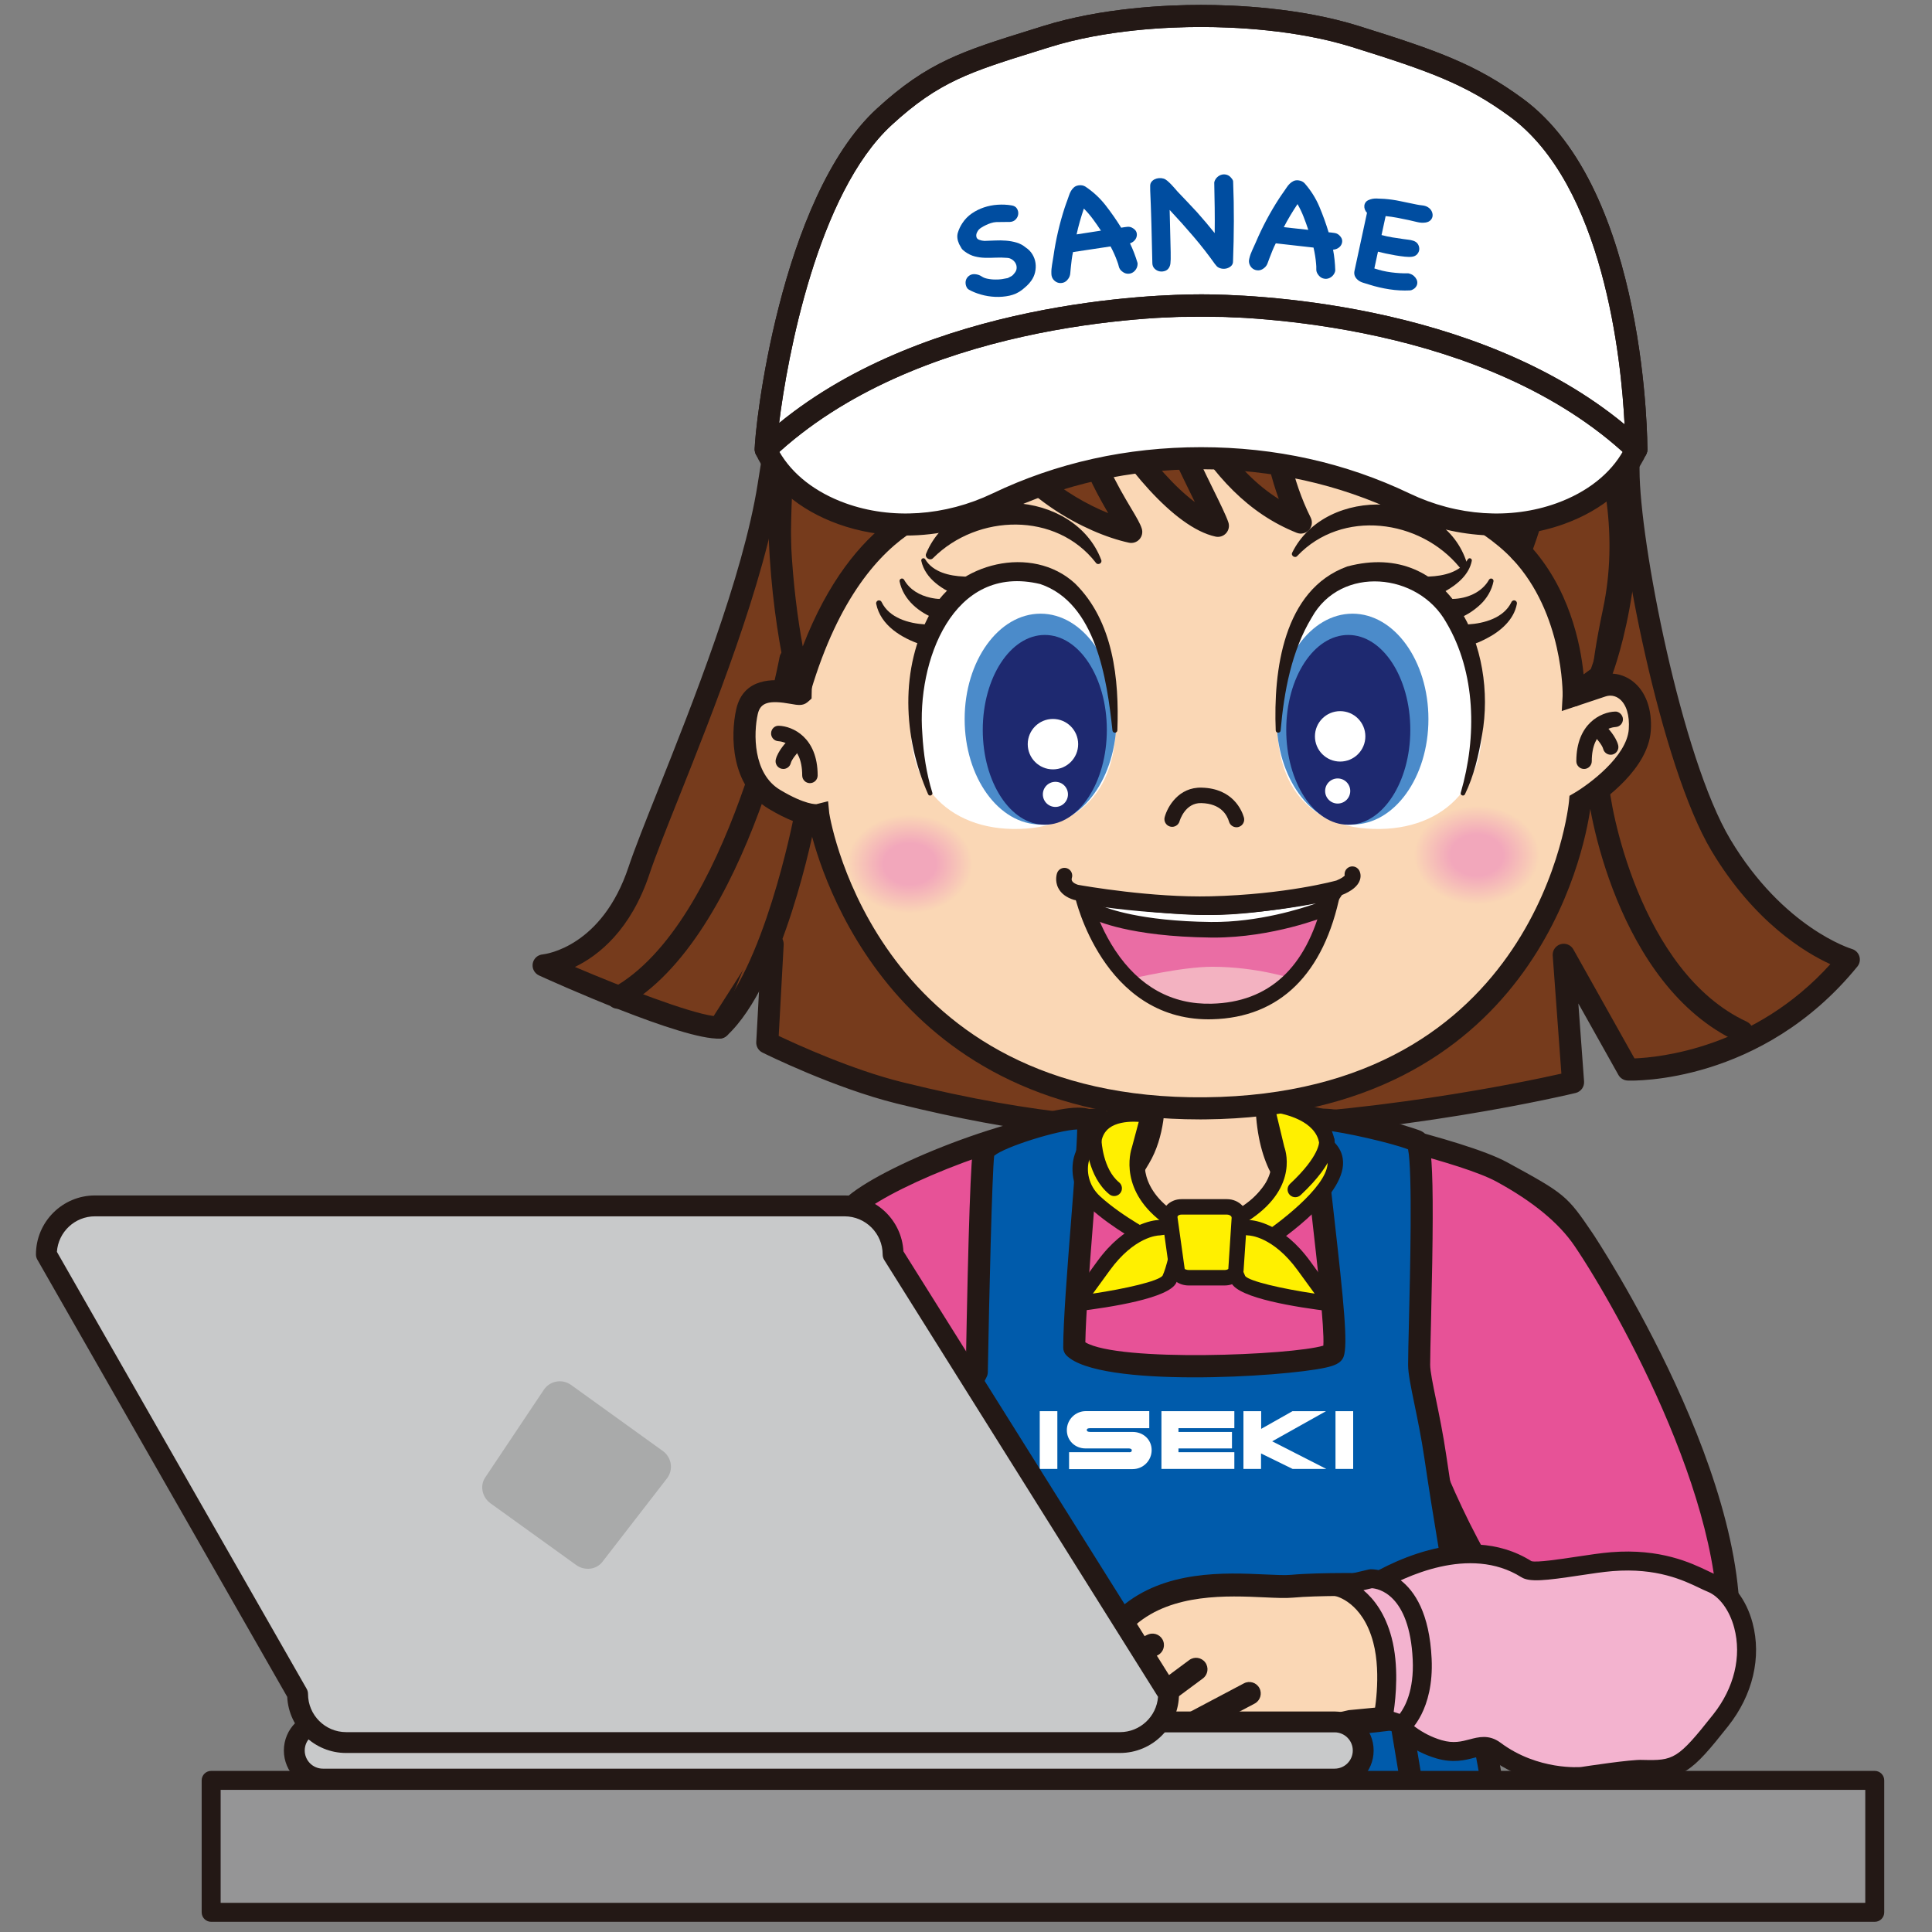 <?xml version="1.0" encoding="UTF-8"?>
<svg id="_レイヤー_2" data-name="レイヤー 2" xmlns="http://www.w3.org/2000/svg" xmlns:xlink="http://www.w3.org/1999/xlink" version="1.1" viewBox="0 0 220 220">
  <rect x="0" y="0" width="220" height="220" fill="#808080" stroke="none"/>
  <defs>
    <style>
      .cls-1 {
        fill: url(#_名称未設定グラデーション_28-2);
      }

      .cls-1, .cls-2, .cls-3, .cls-4, .cls-5, .cls-6, .cls-7, .cls-8, .cls-9, .cls-10, .cls-11, .cls-12, .cls-13, .cls-14, .cls-15, .cls-16, .cls-17, .cls-18, .cls-19, .cls-20 {
        stroke-width: 0px;
      }

      .cls-2 {
        fill: #231815;
      }

      .cls-3 {
        fill: #1e2970;
      }

      .cls-4 {
        fill: #fccf00;
      }

      .cls-5 {
        fill: url(#_名称未設定グラデーション_28);
      }

      .cls-6 {
        fill: #c8c9ca;
      }

      .cls-7 {
        fill: #4b8bca;
      }

      .cls-8 {
        fill: #f3b2c1;
      }

      .cls-9 {
        fill: #005bab;
      }

      .cls-10 {
        fill: #f9d4b3;
      }

      .cls-11 {
        fill: #fad7b5;
      }

      .cls-12 {
        fill: #fff000;
      }

      .cls-13 {
        fill: #ea6da4;
      }

      .cls-21 {
        stroke: #231815;
        stroke-linecap: round;
        stroke-linejoin: round;
        stroke-width: 2.306px;
      }

      .cls-21, .cls-19 {
        fill: #fff;
      }

      .cls-14 {
        fill: #959596;
      }

      .cls-15 {
        fill: #a9aaaa;
      }

      .cls-16 {
        fill: #004da0;
      }

      .cls-17 {
        fill: #e75297;
      }

      .cls-18 {
        fill: #763b1c;
      }

      .cls-20 {
        fill: #f3b3cf;
      }
    </style>
    <radialGradient id="_名称未設定グラデーション_28" data-name="名称未設定グラデーション 28" cx="75.667" cy="98.383" fx="75.667" fy="98.383" r="5.627" gradientTransform="translate(7.429) scale(1.271 1)" gradientUnits="userSpaceOnUse">
      <stop offset=".414" stop-color="#f2a7bb"/>
      <stop offset="1" stop-color="#fad7b5"/>
    </radialGradient>
    <radialGradient id="_名称未設定グラデーション_28-2" data-name="名称未設定グラデーション 28" cx="126.46" cy="97.377" fx="126.46" fy="97.377" r="5.627" xlink:href="#_名称未設定グラデーション_28"/>
  </defs>
  <g>
    <g>
      <g>
        <path class="cls-18" d="M61.901,109.933s15.952,7.076,20.016,7.076l6.065-9.502-.612,11.218s7.953,3.965,15.062,5.721c15.708,3.88,25.532,4.327,34.103,4.144,22.706-.483,42.592-5.354,42.592-5.354l-1.065-14.513,7.325,13.064s14.513.522,25.141-12.521c0,0-8.159-2.313-14.572-13.044-5.797-9.701-10.516-34.847-10.516-42.732,0-11.111-.674-35.271-20.729-44.708-17.509-8.24-29.492-1.18-29.492-1.18,0,0-15.926-8.258-30.255,5.285-10.631,10.047-13.176,15.282-17.438,42.373-2.315,14.714-12.28,36.418-14.761,43.862-3.382,10.145-10.865,10.812-10.865,10.812,0,0,15.958,7.302,20.016,7.076"/>
        <path class="cls-2" d="M133.482,129.882c-7.766,0-17.185-.716-31.35-4.215-7.163-1.77-14.992-5.652-15.322-5.816-.449-.224-.721-.692-.694-1.193l.351-6.439-3.481,5.454c-.028.046-.06.089-.094.131,0,0,0,0-.001.002h0c-.03.038-.062.073-.096.105h0s-.001.002-.002.003c-.197.19-.457.318-.749.348-.021.002-.042.004-.063.005-4.25.192-18.911-6.417-20.596-7.188-.293-.133-.511-.364-.632-.639-.037-.083-.065-.17-.083-.26-.042-.21-.032-.432.04-.646.028-.083.064-.163.108-.237.113-.194.273-.349.458-.455.105-.061.221-.105.342-.134.06-.014.121-.023.183-.028.396-.044,6.75-.886,9.772-9.956.682-2.045,1.93-5.176,3.375-8.802,3.85-9.659,9.669-24.257,11.337-34.857,4.405-27.995,7.309-33.16,17.817-43.091,13.192-12.472,27.908-7.144,31.077-5.773,2.705-1.348,14.153-6.046,30.069,1.443,21.45,10.095,21.45,36.068,21.45,45.847,0,8.162,4.786,32.796,10.339,42.088,6.048,10.12,13.762,12.458,13.839,12.48.405.117.726.431.852.833.125.403.043.842-.224,1.169-10.898,13.377-25.541,13.016-26.16,12.983-.438-.016-.837-.259-1.052-.641l-4.562-8.137.651,8.879c.045.612-.359,1.167-.955,1.312-.2.049-20.282,4.909-42.865,5.39-1,.021-2.025.034-3.08.034ZM88.671,117.958c2.118,1.005,8.41,3.872,14.063,5.268,15.805,3.905,25.574,4.277,33.775,4.108,19.398-.413,36.929-4.096,41.287-5.078l-.986-13.44c-.043-.587.328-1.126.892-1.296.565-.169,1.17.075,1.459.589l6.96,12.413c2.809-.107,13.663-1.158,22.304-10.73-2.866-1.31-8.686-4.793-13.545-12.924-5.744-9.611-10.694-34.986-10.694-43.377,0-14.663-2.074-35.133-20.007-43.571-16.642-7.833-28.208-1.3-28.322-1.232-.374.215-.832.229-1.215.031-.616-.317-15.328-7.658-28.812,5.082-10.161,9.604-12.748,14.249-17.06,41.655-1.712,10.879-7.594,25.634-11.486,35.398-1.431,3.589-2.667,6.688-3.325,8.665-2.123,6.371-5.778,9.274-8.49,10.59,5.706,2.421,12.854,5.175,15.794,5.591l5.661-8.869c.308-.48.903-.693,1.444-.52.544.175.901.694.871,1.265l-.566,10.383Z"/>
      </g>
      <g>
        <path class="cls-18" d="M90.01,75.048s-5.65,30.836-19.66,38.566"/>
        <path class="cls-2" d="M70.351,114.871c-.443,0-.873-.234-1.102-.649-.335-.608-.114-1.373.493-1.708,13.334-7.356,18.976-37.39,19.031-37.692.125-.683.782-1.129,1.463-1.01.683.125,1.135.78,1.01,1.463-.235,1.283-5.922,31.515-20.289,39.44-.193.106-.401.156-.606.156Z"/>
      </g>
      <g>
        <path class="cls-18" d="M181.948,88.975c0,1.449,2.899,22.223,16.426,28.503"/>
        <path class="cls-2" d="M198.372,118.736c-.177,0-.357-.037-.528-.117-13.747-6.383-17.153-26.941-17.153-29.644,0-.692.56-1.25,1.252-1.253h.005c.69,0,1.252.562,1.257,1.252.018,2.393,3.433,21.669,15.698,27.365.63.292.903,1.039.61,1.669-.212.458-.666.728-1.141.728Z"/>
      </g>
    </g>
    <g>
      <path class="cls-18" d="M91.607,93.323s-3.437,17.902-9.69,23.686"/>
      <path class="cls-2" d="M81.917,118.266c-.338,0-.675-.136-.923-.403-.471-.51-.44-1.305.069-1.776,5.882-5.44,9.275-22.826,9.309-23.001.131-.682.791-1.129,1.471-.997.682.131,1.128.79.998,1.472-.144.747-3.589,18.376-10.071,24.372-.242.224-.548.334-.853.334Z"/>
    </g>
  </g>
  <g>
    <path class="cls-10" d="M131.28,122.675s.765,5.358-1.531,9.186l-2.296,3.827s1.794,8.66,10.979,8.66,9.688-8.66,9.688-8.66c0,0-4.593-2.296-3.827-13.013.218-3.054-13.013,0-13.013,0Z"/>
    <path class="cls-2" d="M138.432,145.605c-10.092,0-12.19-9.565-12.21-9.662l-.1-.48,2.549-4.249c2.043-3.405,1.372-8.312,1.365-8.36l-.163-1.143,1.124-.26c3.399-.784,11.546-2.402,13.793-.48.537.46.807,1.098.757,1.795-.684,9.567,3.12,11.789,3.158,11.811l.691.383-.021.803c-.197,3.404-2.739,9.844-10.943,9.844ZM128.802,135.883c.49,1.654,2.658,7.209,9.63,7.209,6.595,0,8.043-4.987,8.353-6.82-1.442-1.222-4.329-4.785-3.76-13.47-1.098-.524-5.66-.14-10.395.863.105,1.905.041,5.769-1.803,8.842l-2.025,3.376Z"/>
  </g>
  <path class="cls-17" d="M108.086,210.956c-.383-5.076-.539-9.952-.541-14.526-.007-20.109,2.986-28.877,2.986-28.877-.052-.214-17.799,20.78-27.316,20.78-1.366,0-4.774-2.565-4.098-9.563,1.201-12.444,8.202-32.204,18.215-41.894,5.132-4.966,20.918-9.772,29.338-9.772,0,0,1.811,13.417,10.231,13.417s10.791-12.103,10.791-12.103c0,0,20.974-.671,30.96,11.102,13.272,15.648,21.571,49.949,17.897,52.521-3.699,2.589-14.982,3.536-17.858.904-6.452-5.902-15.086-27.486-15.086-27.486,0,0-1.873,1.05-1.298,5.353,1.167,8.728,3.812,22.588,4.238,38.48"/>
  <path class="cls-2" d="M108.169,213.798c-.64,0-1.187-.486-1.25-1.136-.639-6.595-.839-11.771-.63-16.29.209-4.548,1.544-17.449,2.217-23.787-6.342,6.299-20.495,19.58-26.083,18.479-1.108-.216-1.924-.899-2.359-1.976-4.149-10.251-.005-23.501,4.202-32.812,4.606-10.194,10.578-18.636,12.354-20.116,4.478-3.73,19.987-9.918,28.592-9.918.575,0,1.078.392,1.219.95.03.12,3.135,12.07,10.471,12.07,7.379,0,11.106-12.253,11.144-12.377.187-.628.82-1.011,1.465-.872.697.146,17.151,3.635,22.102,6.335,6.63,3.616,6.812,3.768,9.764,8.118.194.287,19.398,29.237,16.416,48.358-.335,2.146-1.952,3.789-4.553,4.626-5.12,1.648-13.597-.022-19.883-6.407-3.609-3.665-6.753-9.267-9.021-14.028,1.238,9.438,2.954,24.129,3.401,36.064.026.693-.515,1.277-1.209,1.303-.676.039-1.276-.516-1.303-1.209-.713-19.002-4.674-45.104-4.713-45.365-.099-.641.308-1.251.938-1.409.623-.155,1.274.189,1.49.802.053.151,5.395,15.16,12.208,22.079,5.514,5.599,13.038,7.153,17.322,5.778.955-.308,2.594-1.058,2.838-2.621,2.379-15.245-11.102-39.325-16.012-46.559q-2.666-3.93-8.887-7.323c-3.934-2.145-16.523-5.011-20.323-5.846-1.206,3.361-5.366,13.066-13.184,13.066-7.946,0-11.637-9.797-12.629-12.994-8.039.433-22.182,6.093-26.043,9.31-2.559,2.131-23.02,32.302-15.835,50.053.129.319.285.407.511.451,2.131.421,11.208-4.725,26.333-20.326.375-.387.953-.489,1.437-.263.486.229.773.74.716,1.273-.023.213-2.315,21.292-2.588,27.206-.203,4.397-.006,9.46.621,15.933.066.691-.439,1.306-1.13,1.372-.041.004-.082.006-.123.006Z"/>
  <g>
    <g>
      <path class="cls-9" d="M101.108,210.499c1.377-9.346,2.781-18.557,3.525-22.524,1.77-9.438,3.688-16.066,3.566-19.071-.266-6.587,3.028-12.671,3.028-12.671,0,0,.432-24.187.798-25.139.546-1.421,10.347-4.504,11.797-3.539.547.364-1.506,19.86-1.493,25.904,3.539,3.539,29.035,1.853,29.492.59.837-2.309-2.78-25.88-2.046-26.494s9.764,1.498,11.494,2.363c1.18.59.331,21.299.331,25.494,0,1.655,1.122,5.572,1.839,10.448,1.837,12.491,4.994,29.296,5.313,30.962,1.202,6.278,2.273,12.662,3.183,18.396"/>
      <path class="cls-2" d="M171.934,216.475c-.606,0-1.142-.44-1.239-1.06-1.109-6.981-2.148-12.985-3.177-18.356-.033-.171-3.397-17.924-5.322-31.017-.339-2.301-.777-4.426-1.13-6.134-.419-2.036-.723-3.507-.723-4.497,0-.952.043-2.751.097-4.972.126-5.226.415-17.153-.103-19.559-1.882-.733-7.285-1.958-9.4-2.158.075,1.848.571,6.215.983,9.843,1.11,9.781,1.579,14.539,1.082,15.911-.291.804-1.181,1.062-2.066,1.26-4.807,1.068-25.762,2.347-29.496-1.39-.235-.235-.367-.554-.368-.886-.007-2.946.451-8.803.895-14.466.302-3.87.668-8.542.694-10.382-2.176.083-8.242,1.963-9.452,3-.245,2.129-.571,16.032-.725,24.642-.004.2-.056.398-.151.575-.031.058-3.126,5.875-2.877,12.022.082,2.028-.641,5.341-1.64,9.924-.601,2.754-1.281,5.876-1.948,9.43-.634,3.382-1.817,10.944-3.517,22.476-.102.686-.742,1.168-1.427,1.06-.687-.101-1.162-.739-1.061-1.427,1.704-11.563,2.893-19.157,3.533-22.571.673-3.591,1.358-6.731,1.962-9.502.923-4.235,1.653-7.581,1.584-9.287-.248-6.121,2.369-11.724,3.032-13.038.288-16.006.583-24.51.877-25.274.15-.392.608-1.584,5.964-3.289,2.768-.883,6.35-1.741,7.702-.846.849.565.899.6-.046,12.685-.391,4.999-.831,10.621-.882,13.659,3.816,2.28,23.489,1.467,27.102.379.132-2.035-.703-9.387-1.27-14.38-1.312-11.543-1.197-11.639-.454-12.26,1.674-1.403,12.157,1.85,12.863,2.203,1.157.578,1.607,1.614,1.122,21.707-.054,2.194-.097,3.971-.097,4.911,0,.733.312,2.242.672,3.989.358,1.739.805,3.904,1.153,6.276,1.918,13.042,5.272,30.738,5.305,30.909,1.033,5.397,2.077,11.427,3.19,18.435.109.686-.358,1.33-1.044,1.438-.066.011-.133.016-.199.016ZM113.105,131.714h0ZM123.236,128.658h0Z"/>
    </g>
    <g>
      <path class="cls-9" d="M109.428,211.89l2.283-16.247s10.224,2.163,23.004,1.77c16.527-.509,24.774-1.77,24.774-1.77l3.408,20.451"/>
      <path class="cls-2" d="M161.657,216.301l-3.207-19.247c-2.861.362-10.691,1.216-23.695,1.616-10.263.311-18.801-.977-21.981-1.544l-2.1,14.938-2.49-.35,2.47-17.579,1.317.278c.101.021,10.246,2.125,22.705,1.742,16.238-.499,24.541-1.743,24.623-1.755l1.226-.188,3.612,21.673-2.48.414Z"/>
    </g>
  </g>
  <path class="cls-2" d="M134.715,209.287c-10.411,0-22.483-1.725-24.581-2.424l.795-2.385c1.474.491,13.038,2.295,23.786,2.295,10.377,0,25.563-2.897,25.716-2.927l.475,2.469c-.631.121-15.575,2.972-26.19,2.972Z"/>
  <g>
    <rect class="cls-19" x="118.397" y="160.693" width="2.005" height="6.577"/>
    <path class="cls-19" d="M128.547,164.936s.333,0,.333.207c0,.271-.301.222-.301.222h-6.842v1.926h7.24c1.195,0,2.163-.969,2.163-2.165s-.953-2.068-2.148-2.068h-4.709c-.255,0-.526,0-.526-.223,0-.207.257-.207.512-.207h6.601v-1.941h-7.222c-1.197,0-2.165.969-2.165,2.165s.938,2.084,2.132,2.084h4.933Z"/>
    <rect class="cls-19" x="152.075" y="160.693" width="2.013" height="6.577"/>
    <polygon class="cls-19" points="132.255 160.693 140.557 160.693 140.557 162.628 134.193 162.628 134.193 163.059 140.287 163.059 140.287 164.936 134.193 164.936 134.193 165.365 140.557 165.365 140.557 167.269 132.255 167.269 132.255 160.693"/>
    <polygon class="cls-19" points="141.592 160.693 143.612 160.693 143.612 162.708 147.177 160.693 150.992 160.693 144.868 164.125 151.027 167.269 147.191 167.269 143.596 165.508 143.596 167.269 141.592 167.269 141.592 160.693"/>
  </g>
  <g>
    <path class="cls-12" d="M129.749,130.855s-1.719,4.23,3.464,7.869c3.142,2.206,1.108,4.793,1.108,4.793l-3.001-2.166s-3.912-1.989-6.62-4.455c-2.693-2.453-1.735-6.287-.21-6.618.398-4.509,6.292-3.276,6.292-3.276l-1.033,3.853Z"/>
    <path class="cls-2" d="M134.491,144.725l-3.632-2.622c-.536-.276-4.144-2.182-6.752-4.557-1.997-1.818-2.221-4.27-1.806-5.815.256-.955.754-1.686,1.384-2.065.208-1.121.746-2.01,1.604-2.646,2.146-1.594,5.529-.908,5.673-.879l.91.19-1.307,4.852c-.066.172-1.338,3.67,3.152,6.822,1.216.854,1.92,1.875,2.091,3.036.246,1.672-.754,2.966-.797,3.021l-.521.664ZM129.105,127.728c-.929,0-2.026.153-2.77.706-.575.429-.893,1.057-.968,1.92l-.058.645-.632.138c-.174.038-.499.39-.677,1.051-.287,1.068-.12,2.772,1.292,4.059,2.585,2.354,6.389,4.302,6.427,4.321l.115.07,2.162,1.561c.077-.266.121-.582.069-.916-.104-.658-.561-1.276-1.359-1.838-5.303-3.722-4.017-8.21-3.801-8.845l.766-2.853c-.179-.012-.369-.019-.567-.019Z"/>
  </g>
  <g>
    <path class="cls-12" d="M145.405,130.855s1.893,4.23-4.47,7.869c-3.333,1.906-1.108,4.793-1.108,4.793l3.932-1.966s11.565-7.428,7.387-11.008c-.19-4.5-6.994-4.895-6.994-4.895l1.253,5.207Z"/>
    <path class="cls-2" d="M139.573,144.629l-.442-.574c-.049-.063-1.194-1.576-.842-3.338.224-1.117.967-2.045,2.211-2.756,5.534-3.165,4.159-6.609,4.099-6.755l-.049-.145-1.529-6.36,1.184.068c.303.018,7.255.479,7.795,5.368.675.7.996,1.566.93,2.526-.284,4.113-7.834,9.076-8.693,9.628l-4.662,2.337ZM146.248,130.602c.266.743,1.53,5.223-4.876,8.886-.782.447-1.239.977-1.358,1.573-.094.468.025.937.172,1.293l3.18-1.59c2.048-1.322,7.618-5.478,7.807-8.223.036-.527-.153-.95-.598-1.331l-.291-.249-.016-.382c-.111-2.624-3.197-3.566-4.96-3.892l.94,3.914Z"/>
  </g>
  <g>
    <path class="cls-12" d="M131.962,139.804s-3.146,0-6.292,4.326l-3.146,4.326s9.831-1.18,10.617-2.753,1.573-6.292,1.573-6.292l-2.753.393Z"/>
    <path class="cls-2" d="M122.525,149.335c-.31,0-.6-.163-.759-.435-.177-.302-.158-.68.047-.963l3.146-4.325c3.135-4.309,6.368-4.657,6.925-4.686l2.707-.387c.283-.039.56.057.754.256.196.201.285.483.239.76-.083.496-.833,4.896-1.654,6.541-.868,1.736-7.452,2.771-11.3,3.232-.035.004-.07.006-.104.006ZM131.971,140.684c-.133.004-2.797.124-5.589,3.963l-1.935,2.659c3.737-.561,7.417-1.408,7.929-2.032.442-.892.949-3.215,1.257-4.819l-1.546.221c-.039.006-.077.009-.116.009Z"/>
  </g>
  <g>
    <path class="cls-12" d="M142.186,139.804s3.146,0,6.292,4.326l3.146,4.326s-9.831-1.18-10.617-2.753-1.573-6.292-1.573-6.292l2.753.393Z"/>
    <path class="cls-2" d="M151.624,149.335c-.034,0-.069-.002-.104-.006-3.848-.462-10.432-1.496-11.3-3.232-.822-1.645-1.571-6.045-1.654-6.541-.046-.276.043-.559.239-.76.195-.199.471-.295.754-.256l2.707.387c.557.028,3.79.377,6.924,4.686l3.146,4.325c.205.283.224.661.047.963-.159.271-.449.435-.759.435ZM140.517,140.455c.308,1.605.817,3.937,1.277,4.854.494.595,4.171,1.438,7.907,1.998l-1.936-2.66c-2.803-3.854-5.477-3.96-5.589-3.963-.035,0-.08-.004-.115-.009l-1.545-.221Z"/>
  </g>
  <g>
    <path class="cls-12" d="M139.469,145.499h-4.111c-.66,0-1.254-.386-1.321-.872l-.824-5.903c-.098-.702.498-1.296,1.328-1.296h5.167c.83,0,1.468.594,1.42,1.296l-.401,5.903c-.033.485-.599.872-1.259.872Z"/>
    <path class="cls-2" d="M139.469,146.379h-4.11c-1.119,0-2.062-.7-2.193-1.628l-.823-5.905c-.079-.563.085-1.112.461-1.544.417-.479,1.051-.753,1.738-.753h5.167c.678,0,1.316.268,1.753.734.389.416.582.949.545,1.501l-.4,5.903c-.065.948-1.004,1.691-2.137,1.691ZM134.909,144.506c.022,0,.2.113.449.113h4.11c.233,0,.378-.097.404-.132l.377-5.822c.004-.062-.021-.123-.075-.181-.103-.11-.277-.176-.467-.176h-5.167c-.176,0-.33.056-.411.148-.05.059-.051.109-.046.146l.823,5.903s0,0,.002,0Z"/>
  </g>
  <g>
    <path class="cls-9" d="M124.557,129.946s.133,3.581,2.321,5.371"/>
    <path class="cls-2" d="M126.876,136.197c-.195,0-.393-.065-.557-.199-2.466-2.018-2.636-5.856-2.642-6.02-.019-.484.359-.892.845-.91.477-.049.894.357.913.844.002.032.152,3.213,1.999,4.725.376.308.431.862.123,1.238-.174.212-.427.322-.682.322Z"/>
  </g>
  <g>
    <path class="cls-4" d="M151.08,129.88s.398,1.857-3.581,5.57"/>
    <path class="cls-2" d="M147.499,136.33c-.235,0-.47-.094-.644-.279-.331-.355-.312-.912.043-1.244,3.407-3.18,3.313-4.78,3.312-4.796-.103-.476.205-.916.681-1.018.467-.104.947.228,1.049.702.084.392.292,2.54-3.841,6.398-.17.158-.386.236-.601.236Z"/>
  </g>
  <g>
    <path class="cls-11" d="M94.98,44.785c-2.15,4.659-3.453,15.167-3.811,34.161-.01.507-5.224-1.882-6.111,2.107-.632,2.845-.471,7.813,3.113,9.963,3.584,2.15,5.017,1.792,5.017,1.792,0,0,5.406,33.777,44.024,33.4,39.705-.387,42.704-34.834,42.704-34.834,0,0,6.494-3.789,6.809-8.243.281-3.967-2.15-5.734-4.301-5.017s-3.225,1.075-3.225,1.075c0,0,1.434-25.445-3.942-35.838-4.05-7.83-10.751-20.428-37.63-20.069-26.878.358-37.46,10.264-42.647,21.503Z"/>
    <path class="cls-2" d="M136.577,127.468c-34.864.002-43.095-27.731-44.418-33.441-.973-.155-2.477-.637-4.635-1.932-4.324-2.595-4.356-8.333-3.693-11.313.818-3.683,4.344-3.465,6.108-3.195.385-17.798,1.628-28.405,3.9-33.327,6.859-14.861,20.768-21.926,43.771-22.232.382-.005.765-.008,1.14-.008,26.891,0,33.594,12.965,37.623,20.756,4.678,9.044,4.383,28.529,4.161,34.645l1.492-.497c1.355-.454,2.782-.208,3.912.67,1.469,1.14,2.213,3.191,2.04,5.629-.304,4.287-5.225,7.824-6.892,8.905-.69,4.815-6.521,34.976-43.862,35.339-.216.002-.434.003-.647.003ZM94.296,91.24l.133,1.368c.216,1.336,5.749,32.684,42.77,32.343,38.122-.371,41.435-33.353,41.464-33.686l.056-.646.562-.329c1.647-.966,5.971-4.148,6.19-7.247.112-1.586-.279-2.849-1.073-3.466-.464-.358-1.024-.455-1.576-.271l-4.982,1.661.104-1.849c.014-.251,1.352-25.222-3.803-35.19-3.819-7.382-10.205-19.734-36.497-19.389-28.8.384-37.491,12.039-41.522,20.771h0c-2.147,4.653-3.356,15.663-3.696,33.658l-.011.58-.47.413c-.533.436-1.102.335-1.89.192-2.524-.453-3.475-.157-3.77,1.171-.481,2.165-.571,6.75,2.532,8.612,2.907,1.745,4.139,1.633,4.151,1.634l1.327-.332Z"/>
  </g>
  <path class="cls-2" d="M124.781,64.073c-4.52-5.82-13.461-5.569-18.505-.546-.338.406-1.025-.009-.813-.493,3.392-8.201,16.902-7.352,19.936.727.152.38-.403.657-.619.312h0Z"/>
  <path class="cls-2" d="M147.149,62.921c3.826-7.735,17.354-7.231,19.91,1.267.157.509-.562.842-.858.409-4.516-5.501-13.391-6.643-18.467-1.303-.245.324-.781-.014-.584-.372h0Z"/>
  <path class="cls-2" d="M140.798,94.201c-.381,0-.731-.248-.845-.632-.225-.768-.935-2.064-3.151-2.119-1.843-.061-2.457,1.974-2.48,2.06-.132.467-.611.741-1.081.613-.467-.128-.743-.606-.617-1.074.32-1.19,1.597-3.441,4.223-3.358,3.555.089,4.57,2.612,4.797,3.383.137.467-.131.955-.597,1.093-.083.023-.166.035-.248.035Z"/>
  <path class="cls-13" d="M151.425,101.782c-2.001,8.684-6.82,12.593-13.614,12.701-10.806.17-13.863-12.285-13.863-12.285,1.801.511,6.365.464,12.368.635,6.003.17,15.108-1.05,15.108-1.05Z"/>
  <ellipse class="cls-5" cx="103.568" cy="98.383" rx="7.149" ry="5.627"/>
  <ellipse class="cls-1" cx="168.103" cy="97.377" rx="7.149" ry="5.627"/>
  <g>
    <path class="cls-2" d="M92.228,89.179c-.486,0-.88-.394-.88-.88,0-3.642-2.431-3.88-2.708-3.896-.482-.026-.857-.437-.835-.918s.405-.874.905-.84c1.521.053,4.398,1.303,4.398,5.653,0,.486-.394.88-.88.88Z"/>
    <path class="cls-2" d="M89.196,87.562c-.07,0-.142-.009-.214-.026-.471-.117-.758-.595-.64-1.066.249-.996,1.247-2.032,1.444-2.229.343-.344.899-.344,1.243,0,.344.343.344.899.002,1.243-.349.351-.884,1.021-.982,1.412-.1.4-.458.667-.853.667Z"/>
    <path class="cls-2" d="M180.379,87.562c-.486,0-.88-.394-.88-.88,0-4.351,2.877-5.601,4.398-5.653.44-.043.893.362.909.849.018.482-.359.889-.841.909-.284.016-2.707.26-2.707,3.896,0,.486-.394.88-.88.88Z"/>
    <path class="cls-2" d="M183.41,85.944c-.394,0-.753-.267-.853-.666-.098-.392-.633-1.062-.982-1.412-.343-.344-.342-.9.002-1.243s.899-.345,1.243,0c.197.197,1.195,1.233,1.444,2.228.118.472-.169.949-.64,1.067-.072.018-.144.026-.215.026Z"/>
  </g>
  <g>
    <path class="cls-18" d="M172.696,30.476c-7.076-9.907-29.721-13.951-40.638-13.142-10.918.809-26.486,5.257-35.786,14.961-9.3,9.705-6.789,37.485-6.789,37.485,0,0,1.843,8.971,1.641,8.567,6.764-22.706,20.464-21.436,20.464-21.436,0,0-2.648-2.683,2.726-9.483,1.449,7.73,8.252,11.471,13.73,12.659-.605-1.962-6.483-9.277-4.893-18.685,2.235,6.138,11.004,17.105,15.323,18.58-.922-2.743-8.307-15.717-7.439-21.772,5.223,11.622,9.85,18.397,17.096,21.296-4.831-9.662-3.459-21.741-3.459-21.741,0,0,1.527,13.045,13.121,18.359-5.314-9.662-6.077-17.23-6.077-17.23,0,0,3.079,2.162,5.24,5.437,4.57,6.924,5.306,11.594,5.306,11.594,0,0,6.83,2.574,10.873,6.878,6.268,6.672,6.065,16.388,6.065,16.388l3-2.212s.04-1.928,1.213-7.481c3.033-14.355-3.639-29.114-10.716-39.021Z"/>
    <path class="cls-2" d="M179.199,80.076c-.139,0-.279-.033-.407-.1-.3-.155-.486-.467-.479-.805.002-.094.111-9.444-5.824-15.763-3.851-4.099-10.474-6.631-10.54-6.655-.297-.112-.512-.377-.562-.69-.007-.045-.781-4.596-5.17-11.244-1.005-1.522-2.229-2.803-3.217-3.712.621,2.917,2.125,8.323,5.571,14.589.185.336.133.751-.128,1.031s-.673.36-1.019.203c-6.813-3.123-10.271-8.729-11.996-13.06.174,4.271.944,10.134,3.496,15.238.165.329.109.726-.141.997-.249.272-.643.361-.981.223-6.684-2.673-11.058-8.438-15.255-16.835,1.183,4.274,3.603,9.352,5.125,12.548.813,1.708,1.401,2.941,1.643,3.658.107.319.024.673-.215.911s-.592.32-.912.21c-4.001-1.365-11.011-9.719-14.421-15.993.052,5.64,2.607,10.242,4.089,12.91.512.921.881,1.587,1.036,2.088.093.302.019.629-.194.861s-.533.33-.842.268c-2.718-.59-11.305-3.097-13.944-11.481-3.295,4.869-1.692,6.812-1.675,6.833.239.273.297.675.132.998-.165.322-.502.531-.862.489-.523-.043-13.08-.853-19.531,20.807l-.022-.006c-.043.437-.233.503-.527.604-.421.141-.896-.058-1.095-.455-.074-.149-.105-.315-.089-.479-.124-.884-1.044-5.472-1.626-8.306-.119-1.25-2.454-28.395,7.017-38.276,9.547-9.963,25.554-14.433,36.361-15.233,5.982-.446,14.648.569,22.058,2.582,6.543,1.776,15.215,5.115,19.368,10.929h0c4.468,6.255,14.469,22.646,10.861,39.721-1.131,5.354-1.194,7.299-1.194,7.317-.007.273-.141.531-.36.693l-3,2.212c-.155.114-.34.173-.526.173ZM163.034,55.276c1.637.67,7.177,3.119,10.746,6.918,4.902,5.219,5.999,12.11,6.24,15.287l1.319-.973c.071-.859.322-3.024,1.203-7.195,3.463-16.385-6.237-32.258-10.568-38.322h0c-7.005-9.805-29.668-13.523-39.852-12.772-10.493.777-26.012,5.091-35.211,14.69-8.917,9.306-6.57,36.518-6.545,36.791.437,2.122.774,3.756,1.022,5.017,5.816-15.942,15.17-18.353,18.796-18.666-.418-1.6-.227-4.542,3.432-9.172.217-.272.571-.395.908-.312.338.083.596.356.66.698,1.367,7.294,7.579,10.306,11.187,11.455-.022-.04-.045-.081-.067-.121-1.865-3.358-5.336-9.61-4.028-17.345.066-.397.393-.699.794-.735.398-.043.776.201.913.579,1.863,5.118,8.28,13.414,12.577,16.736-.153-.324-.317-.668-.49-1.03-2.472-5.188-6.608-13.87-5.913-18.721.056-.391.363-.697.754-.752.396-.054.771.154.933.515,5.026,11.185,9.137,16.892,14.5,19.838-3.714-9.284-2.606-19.553-2.553-20.02.051-.447.429-.784.879-.786h.002c.449,0,.828.337.881.783.014.115,1.372,10.671,10.112,16.291-4.13-8.427-4.803-14.682-4.832-14.97-.034-.345.136-.679.435-.854s.675-.161.958.04c.131.092,3.242,2.297,5.471,5.674,3.814,5.778,5.018,10.017,5.339,11.434Z"/>
  </g>
  <path class="cls-2" d="M179.199,80.446c-.197,0-.396-.047-.578-.141-.425-.22-.688-.663-.68-1.141.002-.093.104-9.3-5.724-15.503-3.8-4.044-10.335-6.537-10.4-6.562-.423-.159-.728-.533-.798-.98-.007-.041-.779-4.529-5.113-11.096-.703-1.064-1.513-2.007-2.269-2.782.745,3.048,2.263,7.835,5.256,13.277.261.475.188,1.064-.181,1.461s-.953.513-1.444.287c-5.959-2.73-9.392-7.331-11.348-11.363.321,3.945,1.195,8.765,3.333,13.04.233.467.154,1.029-.199,1.414-.354.384-.909.508-1.392.315-5.493-2.197-9.438-6.429-12.988-12.455,1.147,2.763,2.47,5.456,3.435,7.422.876,1.784,1.509,3.073,1.766,3.837.145.429.047.901-.254,1.238-.302.337-.76.489-1.202.391-4.795-1.034-10.658-8.374-14.092-14.382.642,4.717,3.011,8.697,4.455,11.124.638,1.07,1.059,1.778,1.235,2.35.132.428.027.892-.275,1.221-.301.33-.755.475-1.192.379-5.129-1.113-12.636-5.41-15.502-11.083-1.498,3.146-.392,5.521-.334,5.641.197.408.162.896-.097,1.268-.259.374-.698.573-1.146.541-.512-.042-12.788-.789-19.143,20.543h-.002c-.076.333-.284.655-.765.831-.601.218-1.276-.056-1.562-.627-.068-.137-.11-.283-.125-.433-.012-.051-.029-.118-.049-.201-1.368-5.656-3.417-17.413-1.778-32.589.075-.69.689-1.188,1.384-1.115.69.075,1.189.694,1.115,1.385-1.272,11.784-.269,21.434.864,27.652,5.774-14.905,14.705-17.498,18.503-17.901-.358-1.897-.329-5.105,2.452-8.582.301-.376.791-.551,1.261-.44.47.107.837.474.945.943,1.067,4.626,6.763,8.852,11.637,10.806-2.163-3.671-5.535-9.922-4.298-17.241.095-.563.557-.991,1.125-1.043.578-.039,1.1.286,1.296.822,1.76,4.835,7.212,12.842,11.729,16.198-.068-.139-.138-.28-.207-.423-2.696-5.491-6.771-13.789-6.063-18.717.079-.554.515-.988,1.068-1.066.558-.072,1.093.22,1.322.729,4.702,10.465,8.584,16.091,13.441,19.137-3.293-9.097-2.252-18.754-2.2-19.207.072-.634.607-1.112,1.245-1.114h.004c.637,0,1.173.476,1.248,1.108.014.108,1.238,9.573,8.812,15.237-3.625-7.846-4.239-13.559-4.268-13.835-.049-.489.191-.962.616-1.211.423-.248.955-.228,1.356.056.134.095,3.301,2.338,5.567,5.773,3.683,5.579,4.958,9.756,5.347,11.368,1.851.771,7.202,3.211,10.699,6.935,4.659,4.959,5.935,11.401,6.28,14.852l.824-.607c.701-1.921,4.181-12.392,2.449-26.673-.083-.689.407-1.315,1.097-1.399.687-.084,1.316.406,1.399,1.097,1.994,16.448-2.544,27.771-2.738,28.244-.087.213-.231.398-.417.535l-3,2.212c-.22.162-.482.245-.745.245Z"/>
  <path class="cls-2" d="M109.308,67.952c-1.896-.74-3.945-1.994-4.401-4.098-.024-.133.064-.26.197-.284.109-.02.213.036.262.13.88,1.471,2.802,1.889,4.377,1.95,1.915.072,1.379,2.928-.435,2.301h0Z"/>
  <path class="cls-19" d="M126.822,79.385c1.235,8.998-2.687,15.162-11.524,15.01-7.974-.137-13.297-6.012-11.056-15.819,1.973-8.63,5.195-13.308,10.647-13.449,6.363-.164,10.474,3.627,11.933,14.257Z"/>
  <ellipse class="cls-7" cx="118.489" cy="81.884" rx="8.643" ry="12.004"/>
  <ellipse class="cls-3" cx="118.973" cy="83.11" rx="7.064" ry="10.807"/>
  <path class="cls-2" d="M106.651,70.505c-1.969-.716-3.784-2.189-4.212-4.294-.033-.148.06-.296.208-.329.128-.029.253.037.309.149.649,1.137,1.764,1.754,2.975,2.03.379.085.834.152,1.139.14.661-.027,1.22.486,1.247,1.148.055.864-.881,1.498-1.666,1.157h0Z"/>
  <path class="cls-2" d="M104.934,73.411c-2.251-.743-4.661-2.185-5.162-4.657-.035-.177.081-.349.258-.384.158-.031.309.057.367.2.87,1.802,3.094,2.42,4.925,2.531,1.801.111,1.353,2.792-.389,2.31h0Z"/>
  <circle class="cls-19" cx="119.901" cy="84.739" r="2.871"/>
  <circle class="cls-19" cx="120.181" cy="90.457" r="1.43"/>
  <path class="cls-2" d="M105.689,90.449c-2.866-6.499-3.249-14.358.29-20.707,2.973-5.666,11.539-7.8,16.433-3.304,4.38,4.313,5.045,10.936,4.823,16.737-.011.154-.145.271-.3.259-.144-.01-.254-.128-.26-.268-.623-5.862-1.893-14.505-8.21-16.655-10.022-2.417-14.089,8.903-13.437,17.059.122,2.25.471,4.524,1.13,6.671.13.29-.337.505-.468.209h0Z"/>
  <path class="cls-2" d="M162.76,65.651c1.575-.061,3.496-.48,4.377-1.95.063-.124.219-.172.34-.101.092.053.136.156.119.255-.292,1.552-1.637,2.686-2.955,3.43-.9.501-2.471,1.393-3.034-.042-.286-.768.34-1.622,1.153-1.59h0Z"/>
  <path class="cls-19" d="M145.681,79.385c-1.235,8.998,2.687,15.162,11.524,15.01,7.974-.137,13.297-6.012,11.056-15.819-1.973-8.63-5.195-13.308-10.647-13.449-6.363-.164-10.474,3.627-11.933,14.257Z"/>
  <ellipse class="cls-7" cx="154.014" cy="81.884" rx="8.643" ry="12.004"/>
  <ellipse class="cls-3" cx="153.53" cy="83.11" rx="7.064" ry="10.807"/>
  <path class="cls-2" d="M165.432,68.201c1.574-.033,3.304-.717,4.124-2.187.076-.132.244-.177.376-.102.107.062.157.185.131.299-.194.994-.751,1.934-1.498,2.634-.828.766-1.69,1.309-2.798,1.688-1.811.507-2.217-2.31-.335-2.333h0Z"/>
  <path class="cls-2" d="M167.18,71.101c1.831-.111,4.055-.73,4.925-2.531.071-.174.274-.256.444-.175.138.065.21.215.182.359-.328,1.822-1.883,3.147-3.46,3.954-.927.465-2.698,1.431-3.209-.083-.234-.738.347-1.524,1.118-1.524h0Z"/>
  <circle class="cls-19" cx="152.605" cy="83.85" r="2.871"/>
  <circle class="cls-19" cx="152.325" cy="90.072" r="1.43"/>
  <path class="cls-2" d="M166.346,90.24c1.834-6.293,1.733-13.666-1.669-19.378-3.171-5.659-11.98-6.539-15.307-.543-2.296,3.783-3.162,8.447-3.543,12.859-.014.334-.548.334-.559-.003-.272-6.739.828-16.019,8.153-18.673,11.76-3.118,17.117,9.462,15.34,19.206-.391,2.313-.909,4.606-1.947,6.742-.142.285-.589.091-.468-.209h0Z"/>
  <g>
    <g>
      <path class="cls-19" d="M123.285,101.948c0,.511,1.725,1.974,1.725,1.974,0,0,3.67,1.845,12.877,1.953,6.754.079,12.791-2.363,12.791-2.363l1.316-1.974c-.874.177-6.945,1.585-14.312,1.759-4.909.116-14.397-1.349-14.397-1.349Z"/>
      <path class="cls-2" d="M138.209,106.763c-.11,0-.222,0-.333-.002-9.305-.108-13.107-1.969-13.265-2.048-.062-.031-.121-.07-.175-.115-2.039-1.729-2.039-2.375-2.039-2.65,0-.259.113-.505.31-.673.196-.169.452-.242.713-.204.093.016,9.476,1.439,14.241,1.339,4.461-.105,9.124-.67,13.859-1.679l.297-.062c.353-.069.712.076.912.375.2.298.201.688.002.986l-1.315,1.974c-.1.148-.24.263-.406.33-.249.101-6.087,2.43-12.801,2.43ZM125.492,103.168c.591.256,4.319,1.726,12.405,1.82,5.383.057,10.394-1.556,11.951-2.113-4.143.776-8.219,1.216-12.146,1.309-3.449.082-9.068-.594-12.218-1.023.002.003.005.005.008.008ZM124.139,101.758h0Z"/>
    </g>
    <path class="cls-8" d="M128.986,111.415s5.626-1.337,9.105-1.328c5,.014,8.948,1.319,8.948,1.319,0,0-3.487,3.74-8.691,3.775-5.556.037-9.361-3.766-9.361-3.766Z"/>
    <path class="cls-2" d="M136.693,103.85c-6.833,0-13.997-1.304-14.315-1.362-.035-.006-.069-.015-.103-.025-.861-.268-1.459-.725-1.776-1.36-.413-.824-.155-1.605-.125-1.692.165-.461.671-.698,1.134-.538.461.165.702.672.538,1.134-.084.301.157.566.707.748.72.128,8.44,1.479,15.113,1.309,8.599-.21,14.259-1.782,14.314-1.798.599-.247.85-.459.945-.562-.063-.346.083-.711.398-.91.413-.26.961-.138,1.224.276.073.116.3.543.111,1.129-.222.688-.909,1.259-2.104,1.743-.33.099-6.025,1.681-14.846,1.896-.403.01-.809.015-1.216.015ZM153.246,100.013s0,.002,0,.002c0,0,0,0,0-.002Z"/>
    <path class="cls-2" d="M137.624,116.072c-12.034,0-15.176-13.795-15.206-13.936-.066-.305.032-.621.259-.835.228-.213.551-.289.85-.207,1.726.489,7.721,1.15,13.566,1.315,5.817.16,14.385-1.725,14.472-1.742.29-.067.599.021.812.231.215.21.309.514.25.808-1.844,9.21-6.899,14.176-14.62,14.36-.128.003-.257.005-.383.005ZM124.542,103.117c.413,1.251,1.184,3.197,2.452,5.108,2.745,4.136,6.479,6.182,10.97,6.068,6.52-.156,10.764-4.061,12.629-11.612-2.703.537-8.87,1.641-13.551,1.502-4.906-.139-9.815-.611-12.5-1.066Z"/>
  </g>
  <path class="cls-2" d="M173.134,64.059c-.142,0-.286-.024-.427-.075-.653-.236-.991-.956-.756-1.609,14.088-39.043-7.789-51.892-8.012-52.017-.605-.341-.819-1.106-.479-1.712.34-.604,1.11-.818,1.712-.479.241.136,23.945,14.04,9.145,55.062-.185.512-.668.831-1.183.831Z"/>
  <g>
    <path class="cls-19" d="M113.557,57.325c8.896-4.258,17.23-5.148,23.206-5.148s14.309.89,23.206,5.148c10.956,5.243,22.902,1.322,26.359-6.147,0,0,0-.002-.001-.003-8.91-13.32-31.68-16.359-49.564-16.359-21.15,0-36.871,3.474-49.566,16.362,3.456,7.469,15.403,11.39,26.359,6.147Z"/>
    <path class="cls-2" d="M103.126,60.985c-2.646,0-5.252-.436-7.693-1.314-4.403-1.585-7.732-4.413-9.376-7.965-.22-.476-.123-1.037.245-1.41,11.708-11.889,26.328-16.737,50.461-16.737,17.925,0,41.255,2.935,50.608,16.917h0c.138.207.213.451.213.702,0,.183-.039.362-.116.528-1.644,3.552-4.975,6.381-9.377,7.966-5.851,2.104-12.652,1.664-18.666-1.213-6.966-3.335-14.59-5.025-22.662-5.025s-15.698,1.69-22.664,5.025h0c-3.505,1.677-7.277,2.526-10.974,2.526ZM88.735,51.419c1.472,2.58,4.119,4.652,7.55,5.887,5.222,1.88,11.32,1.474,16.729-1.114h0c7.308-3.498,15.298-5.271,23.75-5.271s16.44,1.773,23.748,5.271c5.408,2.588,11.505,2.995,16.729,1.115,3.492-1.258,6.174-3.383,7.629-6.028-9.516-13.213-34.14-15.206-48.105-15.206-22.94,0-36.946,4.458-48.029,15.347ZM113.557,57.325h.01-.01Z"/>
  </g>
  <g>
    <path class="cls-19" d="M186.328,51.177c-14.867-14.013-39.307-16.404-49.565-16.404s-34.7,2.39-49.566,16.404c-.062-2.36,2.959-28.187,13.48-37.86,5.898-5.423,9.766-6.426,18.514-9.161,7.49-2.34,15.992-2.34,17.572-2.34s10.081,0,17.57,2.34c8.761,2.735,13.093,4.267,18.305,8.077,13.186,9.637,13.766,36.585,13.693,38.945h-.004Z"/>
    <path class="cls-2" d="M87.198,52.434c-.163,0-.327-.031-.482-.097-.458-.19-.761-.632-.773-1.127-.057-2.153,2.821-28.646,13.886-38.819,5.794-5.327,9.755-6.56,17.645-9.016l1.345-.42c6.677-2.085,14.11-2.396,17.947-2.396s11.27.312,17.945,2.396c9.139,2.853,13.387,4.398,18.672,8.262,14.219,10.393,14.217,39.709,14.208,39.999-.021.679-.578,1.218-1.257,1.218-.32,0-.633-.122-.866-.342-16.219-15.288-43.415-16.062-48.702-16.062s-32.487.774-48.704,16.062c-.238.224-.548.342-.863.342ZM136.764,33.516c5.224,0,31.188.739,48.229,14.809-.373-7.379-2.382-27.247-13.097-35.078-4.979-3.639-9.08-5.127-17.937-7.891-6.357-1.986-13.503-2.283-17.196-2.283s-10.84.297-17.197,2.283l-1.348.42c-7.767,2.417-11.311,3.521-16.69,8.467-8.448,7.767-11.893,26.514-12.809,33.929,17.042-13.919,42.839-14.655,48.044-14.655Z"/>
  </g>
  <g>
    <path class="cls-16" d="M110.16,32.847c-.123-.178-.192-.37-.206-.572-.015-.203.023-.387.114-.553.09-.166.226-.299.409-.398.184-.1.405-.129.667-.089.236.036.45.116.64.243.19.126.404.212.643.257.328.069.654.101.978.095.23.004.456-.01.677-.042.221-.033.447-.074.677-.124.163-.079.303-.153.421-.222.117-.069.236-.187.356-.354.143-.172.22-.357.23-.554.011-.197-.029-.381-.12-.551-.092-.169-.225-.314-.402-.432s-.373-.181-.592-.188c-.43-.036-.852-.043-1.269-.023-.417.021-.825.026-1.225.016-.399-.01-.787-.063-1.163-.16-.377-.096-.743-.274-1.1-.531-.2-.141-.337-.274-.412-.398-.075-.125-.165-.284-.267-.478-.212-.474-.26-.902-.146-1.284.115-.383.286-.745.512-1.087.289-.443.645-.81,1.069-1.103.424-.294.884-.524,1.383-.693.499-.168,1.018-.271,1.558-.307.54-.036,1.065-.013,1.577.07.298.043.508.165.631.365.122.201.171.412.147.634-.023.223-.119.422-.284.598-.166.178-.386.275-.659.29-.288.009-.558.011-.812.007-.253-.004-.505,0-.755.01-.191.01-.391.048-.598.114-.208.068-.402.145-.581.233-.179.087-.343.178-.492.269-.148.093-.255.178-.322.258-.077.093-.146.204-.206.337-.061.133-.082.273-.062.42.016.181.122.309.319.385.197.076.399.119.606.127.395-.01.8-.025,1.218-.046.417-.021.833-.014,1.25.019.417.034.814.107,1.194.218.379.113.724.297,1.032.555.323.21.579.475.769.791.189.316.307.648.353.995s.029.695-.052,1.044-.227.669-.439.965c-.148.206-.309.39-.484.553s-.365.327-.57.49c-.412.318-.883.534-1.411.65s-1.072.161-1.632.137c-.559-.024-1.102-.112-1.627-.262-.527-.151-.989-.34-1.387-.566l-.155-.129Z"/>
    <path class="cls-16" d="M129.54,30.027c-.002.236-.061.444-.178.626-.116.183-.261.318-.432.407-.171.088-.362.124-.572.106s-.417-.114-.62-.288c-.176-.146-.287-.32-.333-.521s-.107-.399-.183-.592c-.198-.559-.452-1.127-.76-1.704-.721.114-1.436.222-2.146.323s-1.42.209-2.128.32c-.066.288-.116.578-.152.871s-.068.582-.099.864c-.029.218-.05.443-.064.675-.015.232-.091.443-.23.634-.168.238-.364.386-.586.445-.223.058-.432.054-.626-.015s-.36-.192-.498-.37c-.139-.178-.208-.396-.21-.652-.011-.329.013-.659.073-.988s.113-.658.162-.986c.267-1.877.692-3.717,1.277-5.523.049-.157.101-.308.158-.456.056-.146.11-.294.16-.44.06-.158.12-.327.177-.506s.132-.348.222-.505c.091-.158.204-.296.341-.417s.316-.197.538-.23c.291-.042.547.008.769.146.894.599,1.66,1.31,2.3,2.133.641.823,1.231,1.671,1.772,2.545.243-.046.482-.08.716-.103.234-.023.457.042.669.193.184.124.302.267.356.43.053.164.058.328.016.495s-.126.318-.255.454-.295.24-.499.312c.169.35.324.71.466,1.08s.27.745.384,1.124l.016.11ZM125.367,26.262c-.289-.44-.592-.875-.909-1.305s-.663-.833-1.037-1.207c-.167.495-.32.984-.458,1.469-.139.485-.262.975-.369,1.472.546-.089,1.025-.163,1.439-.222.413-.06.857-.128,1.334-.207Z"/>
    <path class="cls-16" d="M138.283,20.702c.066-.213.176-.391.332-.532.155-.141.327-.236.514-.282.186-.047.378-.041.573.018.196.059.366.181.512.368.049.052.094.114.137.188.043.073.066.141.067.204.061,1.513.088,3.024.083,4.532-.004,1.509-.036,3.021-.093,4.536.006.243-.074.436-.242.578-.167.141-.359.233-.576.275s-.437.027-.663-.047c-.225-.074-.393-.205-.504-.393-.011-.01-.017-.021-.018-.031v.032c-.791-1.114-1.622-2.182-2.494-3.203-.871-1.022-1.778-2.035-2.72-3.039l.087,3.586c.011.487.022.895.029,1.222.008.328.009.596.002.802-.007.207-.017.369-.032.485-.015.117-.039.218-.072.304-.1.256-.258.43-.473.52-.216.089-.436.116-.66.08-.224-.037-.421-.139-.59-.304s-.255-.375-.262-.629c-.003-.148-.009-.381-.016-.698-.008-.318-.016-.677-.026-1.079s-.021-.833-.031-1.294c-.011-.46-.023-.912-.033-1.356-.011-.444-.024-.86-.039-1.246-.016-.385-.026-.711-.033-.975-.009-.36-.023-.717-.043-1.071-.021-.354-.029-.711-.026-1.071-.004-.179.042-.334.139-.463.097-.13.221-.23.372-.303.151-.072.314-.116.49-.131.177-.015.347.002.514.051.142.039.288.123.438.251.15.129.297.268.443.418.145.15.281.301.408.45.126.151.233.272.317.365.314.332.676.712,1.087,1.141.41.43.79.837,1.141,1.219.351.394.693.788,1.025,1.182.333.394.657.788.973,1.183.012-.964.012-1.922,0-2.875s-.029-1.91-.051-2.873l.015-.096Z"/>
    <path class="cls-16" d="M152.036,30.888c-.063.227-.174.413-.333.559-.16.146-.334.239-.522.281-.189.042-.383.026-.581-.046-.199-.072-.373-.218-.525-.439-.132-.186-.194-.383-.186-.59.007-.207,0-.413-.023-.618-.048-.592-.146-1.206-.294-1.842-.726-.076-1.445-.158-2.157-.243s-1.425-.166-2.138-.242c-.138.261-.262.528-.372.803-.111.275-.217.545-.32.809-.084.204-.163.415-.236.636-.074.22-.203.404-.386.553-.224.186-.451.279-.682.278-.231,0-.431-.06-.601-.176-.17-.117-.298-.279-.385-.487-.087-.207-.099-.435-.034-.683.074-.321.184-.633.327-.936.143-.302.28-.605.411-.909.742-1.744,1.63-3.412,2.662-5.004.088-.139.178-.272.27-.399s.182-.255.268-.384c.099-.138.2-.285.302-.443.101-.158.217-.301.345-.43.128-.128.274-.233.437-.315.164-.081.357-.109.579-.082.292.036.527.149.705.341.708.81,1.264,1.695,1.671,2.655.405.96.756,1.932,1.053,2.916.246.02.485.049.718.087.232.039.43.158.596.359.146.167.223.336.232.508.009.172-.029.333-.111.482-.084.15-.205.275-.365.372-.16.098-.347.155-.563.171.073.382.13.77.171,1.164.041.394.068.789.079,1.185l-.013.111ZM148.978,26.171c-.165-.499-.345-.998-.54-1.496s-.424-.976-.689-1.434c-.289.435-.564.868-.823,1.3-.26.433-.505.875-.737,1.327.55.055,1.032.108,1.446.158.415.05.862.099,1.342.146Z"/>
    <path class="cls-16" d="M160.483,31.153c.204.055.375.143.511.264.137.122.24.255.311.4s.098.3.081.464c-.017.164-.09.319-.217.464-.05.065-.14.135-.271.21-.131.075-.243.113-.34.113-.778.038-1.56-.003-2.345-.124-.786-.12-1.551-.299-2.294-.535-.214-.068-.448-.139-.702-.216-.254-.077-.467-.193-.637-.349-.312-.283-.426-.617-.344-.999l1.426-6.612c-.109-.11-.191-.236-.243-.377-.055-.142-.074-.284-.061-.428.013-.143.061-.273.147-.391.085-.116.207-.207.365-.27.266-.116.554-.17.865-.163.311.008.615.022.911.042.616.046,1.223.133,1.821.262s1.208.255,1.831.378c.184.04.399.073.646.099.248.026.456.09.627.191.203.12.35.271.443.453.093.183.132.365.117.546s-.089.343-.223.488-.331.237-.592.278c-.309.042-.627.023-.953-.059-.325-.081-.637-.153-.936-.218-.437-.094-.875-.183-1.314-.267s-.883-.147-1.33-.19l-.465,2.157c.41.11.824.199,1.242.268.417.068.838.132,1.258.19.186.029.373.054.562.073.188.019.378.06.569.123.246.085.422.221.526.405.105.185.151.377.139.574-.013.197-.091.378-.235.542-.143.164-.34.262-.586.295-.211.03-.488.028-.829-.008s-.697-.086-1.069-.149c-.371-.064-.734-.134-1.091-.211-.356-.077-.654-.146-.893-.209l-.411,1.909c.616.209,1.252.357,1.907.443.655.087,1.309.126,1.96.114l.121.026Z"/>
  </g>
  <path class="cls-2" d="M87.198,52.434c-.163,0-.327-.031-.482-.097-.458-.19-.761-.632-.773-1.127-.057-2.153,2.821-28.646,13.886-38.819,5.794-5.327,9.755-6.56,17.645-9.016l1.345-.42c6.677-2.085,14.11-2.396,17.947-2.396s11.27.312,17.945,2.396c9.139,2.853,13.387,4.398,18.672,8.262,14.219,10.393,14.217,39.709,14.208,39.999-.021.679-.578,1.218-1.257,1.218-.32,0-.633-.122-.866-.342-16.219-15.288-43.415-16.062-48.702-16.062s-32.487.774-48.704,16.062c-.238.224-.548.342-.863.342ZM136.764,33.516c5.224,0,31.188.739,48.229,14.809-.373-7.379-2.382-27.247-13.097-35.078-4.979-3.639-9.08-5.127-17.937-7.891-6.357-1.986-13.503-2.283-17.196-2.283s-10.84.297-17.197,2.283l-1.348.42c-7.767,2.417-11.311,3.521-16.69,8.467-8.448,7.767-11.893,26.514-12.809,33.929,17.042-13.919,42.839-14.655,48.044-14.655Z"/>
  <path class="cls-21" d="M84.881,162.505"/>
  <g>
    <rect class="cls-14" x="24.045" y="202.733" width="189.435" height="15.027"/>
    <path class="cls-2" d="M213.481,218.84H24.045c-.596,0-1.08-.482-1.08-1.079v-15.027c0-.597.483-1.079,1.08-1.079h189.436c.597,0,1.079.482,1.079,1.079v15.027c0,.597-.482,1.079-1.079,1.079ZM25.125,216.681h187.277v-12.869H25.125v12.869Z"/>
  </g>
  <g>
    <g>
      <path class="cls-11" d="M156.788,180.453s-6.335-.131-9.672.174c-3.338.305-12.729-1.695-18.631,3.392-5.903,5.087-17.873,8.61-13.224,10.469,2.755,1.102,13.394,4.107,13.394,4.107l12.13.347,12.924-2.909,5.813-.555s4.166-11.2-2.733-15.027Z"/>
      <path class="cls-2" d="M140.909,200.251l-12.61-.4c-.437-.124-10.736-3.037-13.523-4.152-1.187-.474-1.813-1.18-1.864-2.097-.105-1.89,2.353-3.208,6.427-5.392,2.834-1.519,6.046-3.24,8.294-5.178,4.961-4.275,11.879-3.956,16.458-3.745,1.204.056,2.242.102,2.907.043,3.37-.31,9.557-.185,9.817-.181l.322.007.283.157c7.789,4.321,3.509,16.121,3.322,16.621l-.284.767-6.545.623-13.004,2.927ZM128.853,197.297l11.805.339,12.926-2.899,4.962-.473c.711-2.382,2.432-9.679-2.122-12.513-1.346-.02-6.397-.079-9.188.175-.844.078-1.964.026-3.265-.034-4.167-.191-10.461-.48-14.636,3.115-2.466,2.126-5.812,3.919-8.765,5.502-1.67.895-3.854,2.065-4.735,2.805,2.61,1.02,11.716,3.614,13.019,3.983Z"/>
    </g>
    <path class="cls-2" d="M120.954,196.634c-.366,0-.729-.153-.987-.452-.471-.545-.411-1.368.135-1.838,2.07-1.789,8.964-7.669,10.725-8.256.681-.227,1.421.142,1.648.825.228.682-.14,1.419-.821,1.648-.939.349-5.842,4.296-9.849,7.755-.246.213-.549.317-.851.317Z"/>
    <path class="cls-2" d="M126.495,198.581c-.398,0-.792-.183-1.048-.527-.429-.578-.309-1.395.271-1.823l9.703-7.197c.579-.432,1.395-.308,1.823.271s.309,1.395-.271,1.823l-9.703,7.197c-.233.174-.506.257-.775.257Z"/>
    <path class="cls-2" d="M131.738,199.704c-.468,0-.92-.252-1.153-.694-.337-.637-.094-1.425.543-1.762l10.522-5.564c.636-.336,1.425-.094,1.762.543s.094,1.425-.543,1.762l-10.522,5.564c-.194.103-.402.151-.608.151Z"/>
  </g>
  <g>
    <g>
      <path class="cls-20" d="M155.873,180.688c1.69-1.078,10.856-6.464,17.932-2.006,1.056.665,6.58-.603,9.749-.855,6.302-.5,9.762,1.799,11.302,2.419,3.788,1.525,6.24,9.123,1.086,15.639-4.119,5.207-4.877,5.705-8.938,5.599-1.194-.031-6.87.805-6.87.805,0,0-5.257.496-9.903-2.971-1.781-1.329-3.113.832-6.375-.124-3.262-.956-6.142-3.647-5.237-5.242s-2.747-13.264-2.747-13.264Z"/>
      <path class="cls-2" d="M179.4,203.39c-1.797,0-5.979-.347-9.813-3.208-.428-.319-.706-.29-1.703-.025-1.016.268-2.406.636-4.329.072-2.713-.795-5.214-2.684-5.946-4.491-.428-1.055-.196-1.843.073-2.318.308-1.024-1.226-7.257-2.838-12.409-.146-.465.039-.97.449-1.232,1.849-1.18,11.455-6.817,19.089-2.01.558.188,3.336-.229,5.177-.508,1.367-.206,2.781-.42,3.912-.51,5.619-.446,9.117,1.23,10.999,2.131.308.147.57.274.791.363,1.984.799,3.594,2.877,4.306,5.56,1.04,3.922.028,8.204-2.776,11.75-4.183,5.287-5.16,6.13-9.813,6.008-.811-.019-4.526.477-6.684.794-.063.006-.382.034-.893.034ZM168.959,197.791c.606,0,1.247.16,1.918.661,4.266,3.183,9.11,2.765,9.156,2.761.534-.08,5.724-.879,6.998-.809,3.56.09,3.997-.048,8.064-5.189,2.379-3.007,3.247-6.6,2.383-9.856-.53-1.998-1.689-3.573-3.025-4.111-.255-.103-.561-.247-.917-.418-1.817-.871-4.863-2.327-9.896-1.926-1.055.083-2.431.291-3.761.492-3.905.591-5.715.788-6.649.199-5.881-3.702-13.419.023-16.077,1.578,1.41,4.596,3.337,11.669,2.406,13.312-.066.117.002.328.049.442.419,1.035,2.279,2.565,4.553,3.23,1.345.396,2.272.148,3.17-.087.511-.136,1.055-.279,1.628-.279Z"/>
    </g>
    <g>
      <path class="cls-20" d="M152.244,180.68s3.754.689,5.177,6.073c1.065,4.03.062,8.912.062,8.912l2.228.743s2.49-2.073,2.236-7.475c-.441-9.359-5.84-9.162-5.84-9.162l-3.862.909Z"/>
      <path class="cls-2" d="M159.71,197.487c-.114,0-.229-.018-.341-.055l-2.228-.742c-.519-.173-.826-.706-.717-1.241.01-.046.938-4.69-.049-8.419-1.214-4.594-4.212-5.264-4.339-5.29-.496-.103-.86-.537-.867-1.044-.007-.506.333-.95.826-1.066l3.862-.909c.068-.016.138-.025.208-.028.255-.004,6.473-.121,6.958,10.19.276,5.87-2.505,8.256-2.624,8.355-.196.163-.441.249-.69.249ZM158.701,194.934l.686.229c.586-.772,1.646-2.673,1.481-6.179-.355-7.527-4.01-8.09-4.648-8.131l-.963.227c1.198,1.001,2.483,2.662,3.207,5.398.84,3.179.483,6.777.237,8.456Z"/>
    </g>
  </g>
  <g>
    <g>
      <rect class="cls-6" x="33.511" y="196.077" width="121.721" height="6.512" rx="3.256" ry="3.256"/>
      <path class="cls-2" d="M151.977,203.776H36.767c-2.45,0-4.443-1.993-4.443-4.443s1.993-4.443,4.443-4.443h115.209c2.45,0,4.443,1.993,4.443,4.443s-1.993,4.443-4.443,4.443ZM36.767,197.264c-1.141,0-2.068.928-2.068,2.068s.928,2.068,2.068,2.068h115.209c1.141,0,2.068-.928,2.068-2.068s-.928-2.068-2.068-2.068H36.767Z"/>
    </g>
    <g>
      <path class="cls-6" d="M127.536,198.427H39.417c-3.055,0-5.531-2.476-5.531-5.531l-28.605-50.049c0-3.055,2.476-5.531,5.531-5.531h85.353c3.055,0,5.531,2.476,5.531,5.531l31.37,50.049c0,3.055-2.476,5.531-5.531,5.531Z"/>
      <path class="cls-2" d="M127.536,199.615H39.417c-3.594,0-6.538-2.837-6.71-6.39l-28.456-49.789c-.103-.179-.157-.382-.157-.589,0-3.705,3.014-6.719,6.718-6.719h85.353c3.585,0,6.523,2.822,6.709,6.362l31.198,49.774c.119.189.182.408.182.631,0,3.705-3.014,6.719-6.718,6.719ZM6.48,142.55l28.438,49.758c.103.179.157.382.157.589,0,2.396,1.948,4.344,4.343,4.344h88.119c2.286,0,4.165-1.776,4.331-4.021l-31.177-49.74c-.118-.189-.181-.408-.181-.631,0-2.396-1.948-4.344-4.343-4.344H10.813c-2.295,0-4.18,1.789-4.333,4.046Z"/>
    </g>
  </g>
  <path class="cls-15" d="M75.942,168.358l-7.357,9.506c-.683.882-2.019,1.035-2.974.347l-9.755-7.024c-.955-.688-1.234-2.003-.614-2.93l6.681-9.993c.694-1.038,2.094-1.288,3.12-.55l10.432,7.512c1.022.736,1.229,2.15.468,3.133Z"/>
</svg>